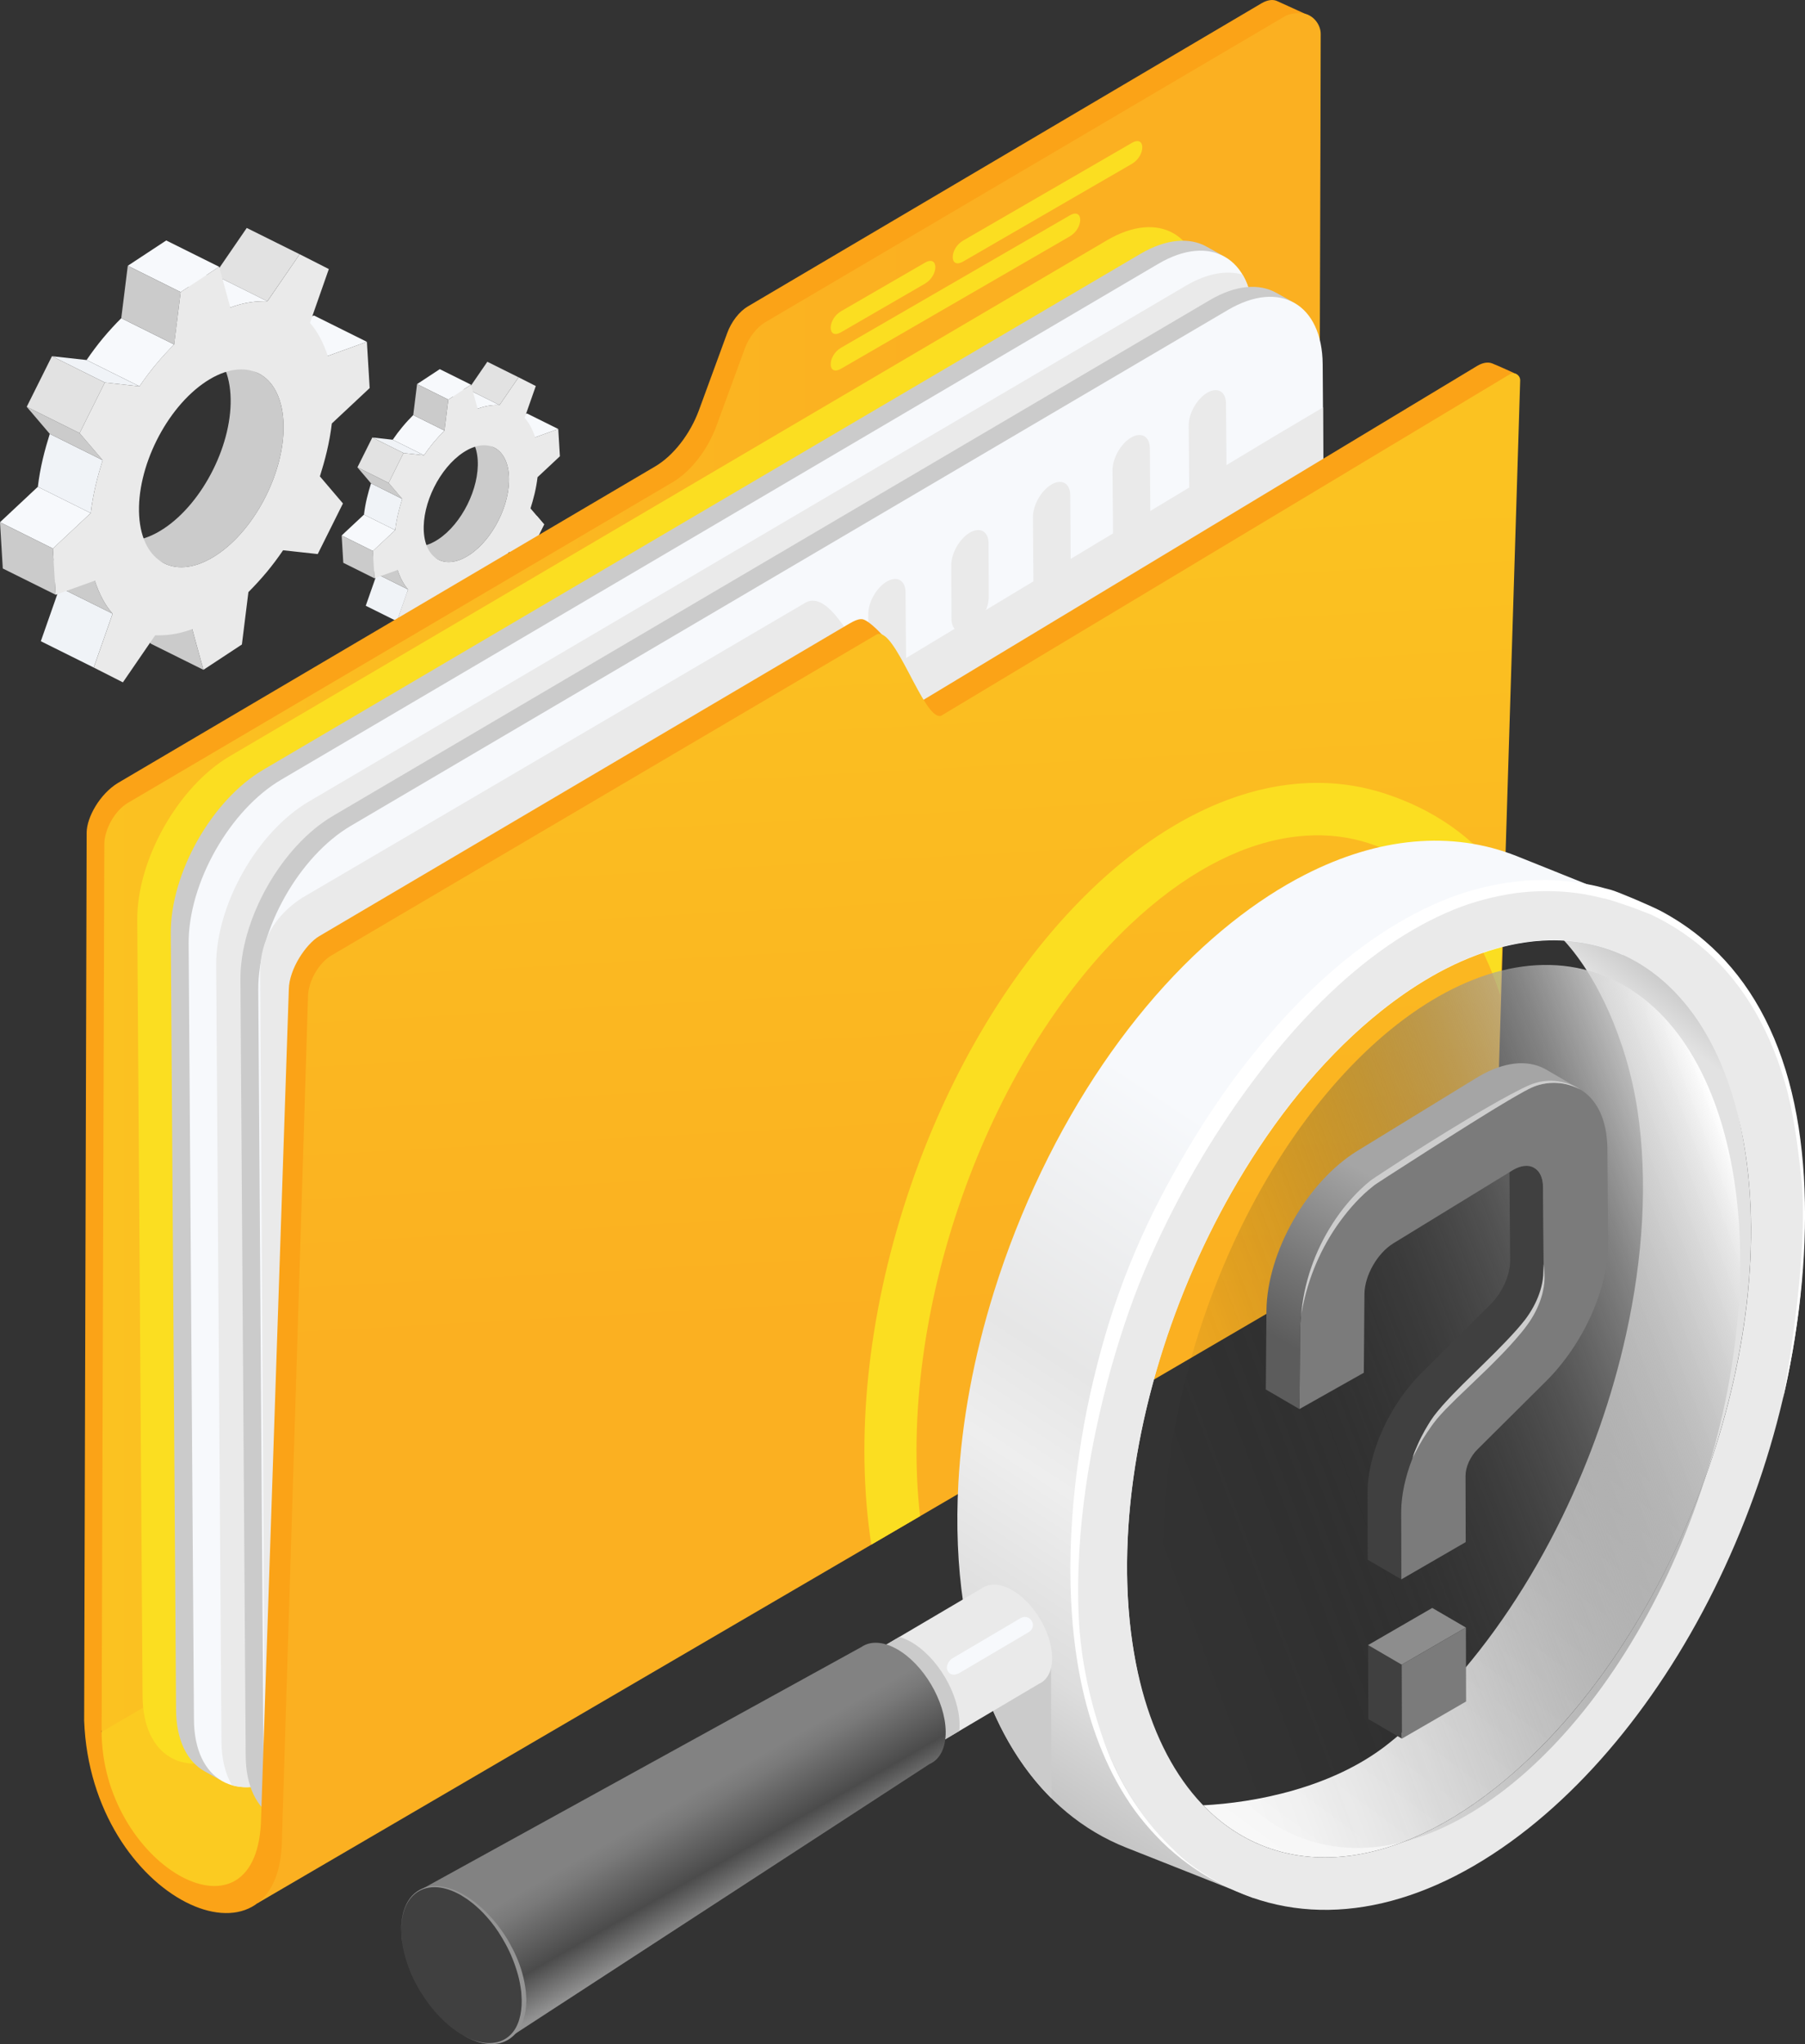 <svg xmlns="http://www.w3.org/2000/svg" width="106" height="120" viewBox="0 0 106 120" fill="none">
  <rect x="0" y="0" width="106" height="120" fill="#333333" stroke="none"/>
  <g clip-path="url(#clip0_3094_13430)">
    <path d="M31.426 25.673L29.593 24.762L30.948 24.273L32.782 25.184L31.426 25.673Z" fill="#F7F9FC"/>
    <path d="M27.116 36.552L25.282 35.64L24.894 34.228L26.727 35.141L27.116 36.552Z" fill="#CBCBCB"/>
    <path d="M29.888 27.922C29.988 29.582 28.95 31.665 27.569 32.573C26.883 33.025 26.242 33.102 25.758 32.861L23.924 31.949C24.408 32.189 25.049 32.113 25.735 31.662C27.116 30.753 28.154 28.671 28.054 27.011C28.003 26.175 27.675 25.605 27.184 25.362L29.018 26.274C29.509 26.518 29.837 27.087 29.888 27.922Z" fill="#CBCBCB"/>
    <path d="M29.334 23.779L27.5 22.867L28.619 21.238L30.452 22.149L29.334 23.779Z" fill="#E2E2E2"/>
    <path d="M23.312 36.472L21.479 35.561L22.133 33.695L23.967 34.606L23.312 36.472Z" fill="#F0F3F7"/>
    <path d="M28.749 23.811C28.52 23.844 28.285 23.906 28.048 23.994L26.214 23.083C26.451 22.995 26.685 22.933 26.915 22.9C27.126 22.869 27.329 22.863 27.499 22.867L29.333 23.779C29.163 23.775 28.959 23.781 28.749 23.811Z" fill="#F7F9FC"/>
    <path d="M23.62 34.101C23.721 34.29 23.837 34.458 23.967 34.606L22.133 33.695C22.003 33.547 21.887 33.379 21.786 33.19C21.675 32.984 21.585 32.758 21.516 32.55L23.35 33.462C23.418 33.669 23.509 33.895 23.62 34.101Z" fill="#CBCBCB"/>
    <path d="M25.464 25.974C25.265 26.212 25.077 26.463 24.898 26.726L23.064 25.815C23.243 25.552 23.431 25.301 23.63 25.063C23.846 24.802 24.069 24.563 24.268 24.365L26.102 25.276C25.903 25.474 25.68 25.714 25.464 25.974Z" fill="#F7F9FC"/>
    <path d="M23.382 30.15C23.304 30.48 23.246 30.804 23.209 31.12L21.375 30.209C21.413 29.892 21.47 29.568 21.548 29.239C21.62 28.936 21.708 28.633 21.789 28.375L23.623 29.287C23.542 29.544 23.454 29.847 23.382 30.15Z" fill="#F0F3F7"/>
    <path d="M26.327 23.46L24.493 22.548L25.826 21.671L27.66 22.583L26.327 23.46Z" fill="#F7F9FC"/>
    <path d="M26.101 25.275L24.268 24.364L24.493 22.548L26.327 23.46L26.101 25.275Z" fill="#CBCBCB"/>
    <path d="M21.898 32.347L20.064 31.436L21.375 30.209L23.209 31.12L21.898 32.347Z" fill="#F7F9FC"/>
    <path d="M21.994 33.952L20.16 33.039L20.064 31.436L21.898 32.347L21.994 33.952Z" fill="#CBCBCB"/>
    <path d="M23.697 26.595L21.864 25.682L23.064 25.815L24.898 26.726L23.697 26.595Z" fill="#F0F3F7"/>
    <path d="M23.623 29.286L21.789 28.375L20.99 27.436L22.823 28.349L23.623 29.286Z" fill="#CBCBCB"/>
    <path d="M28.049 23.994L27.661 22.583L26.327 23.46L26.101 25.276C25.902 25.474 25.679 25.714 25.463 25.974C25.265 26.212 25.076 26.463 24.898 26.726L23.697 26.595L22.822 28.349L23.621 29.287C23.54 29.544 23.452 29.847 23.38 30.15C23.302 30.48 23.244 30.804 23.207 31.12L21.895 32.347L21.992 33.95L23.349 33.461C23.417 33.668 23.508 33.894 23.619 34.1C23.72 34.289 23.836 34.457 23.966 34.605L23.312 36.471L24.322 36.984L25.442 35.354C25.612 35.358 25.815 35.352 26.026 35.322C26.256 35.289 26.49 35.227 26.728 35.139L27.116 36.55L28.449 35.673L28.675 33.857C28.874 33.659 29.097 33.419 29.313 33.159C29.512 32.92 29.7 32.669 29.879 32.407L31.08 32.538L31.954 30.784L31.154 29.846C31.235 29.589 31.323 29.286 31.395 28.983C31.473 28.653 31.531 28.329 31.568 28.013L32.88 26.786L32.784 25.183L31.428 25.672C31.359 25.465 31.268 25.238 31.158 25.033C31.056 24.844 30.941 24.676 30.81 24.528L31.465 22.662L30.454 22.149L29.335 23.779C29.165 23.775 28.961 23.781 28.751 23.811C28.522 23.844 28.287 23.906 28.05 23.994H28.049ZM29.888 27.922C29.988 29.582 28.95 31.665 27.57 32.573C26.189 33.481 24.989 32.873 24.889 31.212C24.788 29.552 25.827 27.469 27.207 26.561C28.587 25.653 29.787 26.262 29.888 27.922Z" fill="#EAEAEA"/>
    <path d="M22.823 28.349L20.99 27.436L21.865 25.682L23.698 26.595L22.823 28.349Z" fill="#E2E2E2"/>
    <g style="mix-blend-mode:multiply">
      <path d="M25.442 35.355C25.612 35.36 25.816 35.353 26.027 35.323C26.256 35.29 26.491 35.228 26.728 35.14L27.116 36.551L28.45 35.674L28.676 33.858C28.875 33.66 29.098 33.42 29.314 33.16C29.513 32.921 29.701 32.671 29.879 32.408L31.08 32.539L31.955 30.785L31.523 30.278L23.918 34.754L23.315 36.472L24.326 36.985L25.445 35.355H25.442Z" fill="#EAEAEA"/>
    </g>
    <path d="M19.246 20.895L16.141 19.351L18.439 18.522L21.544 20.066L19.246 20.895Z" fill="#F7F9FC"/>
    <path d="M11.946 39.322L8.839 37.778L8.183 35.387L11.288 36.932L11.946 39.322Z" fill="#CBCBCB"/>
    <path d="M16.641 24.704C16.81 27.516 15.052 31.044 12.714 32.583C11.553 33.348 10.466 33.478 9.646 33.07L6.54 31.525C7.36 31.933 8.447 31.802 9.608 31.039C11.946 29.5 13.705 25.973 13.535 23.16C13.45 21.744 12.893 20.781 12.062 20.367L15.168 21.912C15.999 22.324 16.556 23.289 16.641 24.704Z" fill="#CBCBCB"/>
    <path d="M15.701 17.686L12.596 16.142L14.491 13.382L17.597 14.926L15.701 17.686Z" fill="#E2E2E2"/>
    <path d="M5.504 39.187L2.398 37.643L3.506 34.483L6.612 36.026L5.504 39.187Z" fill="#F0F3F7"/>
    <path d="M14.713 17.742C14.323 17.798 13.927 17.902 13.525 18.052L10.419 16.507C10.821 16.358 11.218 16.254 11.607 16.197C11.964 16.145 12.308 16.135 12.596 16.142L15.702 17.686C15.413 17.679 15.069 17.69 14.713 17.742Z" fill="#F7F9FC"/>
    <path d="M6.024 35.171C6.196 35.491 6.393 35.776 6.612 36.027L3.506 34.482C3.286 34.231 3.09 33.946 2.919 33.626C2.731 33.277 2.578 32.894 2.461 32.542L5.567 34.087C5.683 34.438 5.837 34.821 6.024 35.171Z" fill="#CBCBCB"/>
    <path d="M9.147 21.405C8.811 21.809 8.492 22.235 8.191 22.679L5.085 21.135C5.387 20.69 5.707 20.264 6.041 19.86C6.407 19.42 6.786 19.013 7.122 18.678L10.227 20.222C9.892 20.558 9.514 20.964 9.147 21.406V21.405Z" fill="#F7F9FC"/>
    <path d="M5.621 28.478C5.489 29.037 5.392 29.585 5.328 30.121L2.223 28.577C2.286 28.041 2.383 27.492 2.516 26.933C2.637 26.42 2.786 25.908 2.923 25.471L6.029 27.015C5.892 27.453 5.742 27.965 5.621 28.478Z" fill="#F0F3F7"/>
    <path d="M10.61 17.147L7.504 15.602L9.762 14.116L12.868 15.661L10.61 17.147Z" fill="#F7F9FC"/>
    <path d="M10.228 20.221L7.121 18.678L7.504 15.602L10.61 17.147L10.228 20.221Z" fill="#CBCBCB"/>
    <path d="M3.106 32.201L0 30.657L2.222 28.577L5.328 30.121L3.106 32.201Z" fill="#F7F9FC"/>
    <path d="M3.27 34.916L0.164 33.373L0 30.657L3.106 32.2L3.27 34.916Z" fill="#CBCBCB"/>
    <path d="M6.157 22.456L3.051 20.912L5.084 21.135L8.19 22.679L6.157 22.456Z" fill="#F0F3F7"/>
    <path d="M6.029 27.016L2.923 25.471L1.569 23.882L4.675 25.427L6.029 27.016Z" fill="#CBCBCB"/>
    <path d="M13.525 18.051L12.867 15.659L10.609 17.145L10.226 20.22C9.89 20.556 9.513 20.962 9.146 21.404C8.81 21.808 8.491 22.234 8.19 22.678L6.155 22.456L4.674 25.427L6.028 27.015C5.891 27.453 5.741 27.965 5.62 28.478C5.488 29.037 5.391 29.585 5.328 30.121L3.105 32.201L3.269 34.917L5.567 34.088C5.684 34.439 5.837 34.822 6.025 35.172C6.197 35.492 6.394 35.777 6.613 36.028L5.505 39.188L7.217 40.057L9.112 37.296C9.401 37.303 9.745 37.293 10.101 37.24C10.491 37.184 10.887 37.08 11.289 36.931L11.947 39.321L14.205 37.835L14.588 34.76C14.923 34.424 15.301 34.018 15.668 33.578C16.004 33.173 16.323 32.747 16.624 32.303L18.659 32.526L20.14 29.555L18.786 27.966C18.923 27.529 19.073 27.017 19.194 26.503C19.326 25.944 19.424 25.395 19.487 24.86L21.709 22.781L21.546 20.065L19.249 20.895C19.132 20.544 18.978 20.16 18.791 19.811C18.619 19.491 18.422 19.205 18.203 18.955L19.311 15.795L17.599 14.925L15.704 17.686C15.415 17.679 15.071 17.689 14.714 17.742C14.325 17.798 13.929 17.902 13.527 18.052L13.525 18.051ZM16.641 24.704C16.81 27.516 15.051 31.044 12.714 32.583C10.376 34.122 8.342 33.09 8.173 30.278C8.004 27.466 9.762 23.939 12.1 22.399C14.438 20.861 16.472 21.892 16.641 24.704Z" fill="#EAEAEA"/>
    <path d="M4.675 25.427L1.569 23.882L3.05 20.912L6.156 22.456L4.675 25.427Z" fill="#E2E2E2"/>
    <path d="M41.05 24.07L42.708 19.546C42.952 18.881 43.417 18.284 43.92 17.987L74.088 0.191C74.432 -0.011 74.757 -0.051 75.005 0.065C75.12 0.118 76.855 0.907 76.855 0.907L76.355 62.115L5.461 101.88L4.942 101.007L5.089 48.883C5.092 47.982 5.858 46.62 6.915 45.97L38.476 27.381C39.546 26.752 40.532 25.482 41.05 24.07H41.05Z" fill="#FBA317"/>
    <path d="M42.076 24.997L43.734 20.473C43.978 19.808 44.443 19.21 44.945 18.914L75.45 0.958C75.705 0.809 76.139 0.727 76.579 0.799C77.124 0.89 77.56 1.438 77.559 1.992C77.556 3.482 77.548 6.852 77.546 7.548L77.378 63.043L5.963 103.375L6.126 49.576C6.129 48.675 6.748 47.581 7.51 47.133L39.502 28.308C40.572 27.678 41.558 26.409 42.075 24.997H42.076Z" fill="url(#paint0_linear_3094_13430)"/>
    <path d="M86.083 70.009L15.498 110.149C15.498 110.149 14.025 113.898 9.347 109.41C5.231 105.463 5.938 101.692 5.938 101.692L77.423 59.771L86.084 70.008L86.083 70.009Z" fill="#FBCB21"/>
    <g style="mix-blend-mode:multiply">
      <path d="M13.919 102.772L65.428 72.487C68.466 70.709 70.909 66.399 70.881 62.855L70.57 17.296C70.542 13.754 68.056 12.321 65.017 14.1L13.508 44.384C10.47 46.162 8.033 50.475 8.061 54.019L8.372 99.578C8.4 103.12 10.881 104.55 13.919 102.771V102.772Z" fill="#FBDE21"/>
    </g>
    <path d="M13.053 104.562C12.039 103.99 11.756 102.708 11.743 100.925L11.443 55.363C11.415 51.82 13.498 47.941 16.537 46.162L68.076 15.83C69.585 14.946 70.918 14.505 71.921 15.071L70.871 14.486C69.868 13.92 68.495 14.011 66.985 14.895L15.476 45.179C12.438 46.958 10.001 51.27 10.029 54.814L10.339 100.373C10.352 102.156 10.988 103.404 12.003 103.976L13.052 104.561L13.053 104.562Z" fill="#CBCBCB"/>
    <path d="M16.937 104.153L68.446 73.868C71.484 72.09 73.926 67.779 73.898 64.236L73.587 18.677C73.559 15.134 71.073 13.701 68.035 15.48L16.526 45.764C13.488 47.543 11.051 51.855 11.078 55.399L11.39 100.958C11.417 104.501 13.898 105.93 16.937 104.152V104.153Z" fill="#F7F9FC"/>
    <g style="mix-blend-mode:multiply">
      <path d="M16.937 104.153L68.446 73.868C71.484 72.09 73.927 67.779 73.899 64.236L73.588 18.677C73.579 17.63 73.355 16.77 72.967 16.12C72.04 15.85 70.891 16.041 69.651 16.767L18.142 47.051C15.104 48.83 12.667 53.143 12.695 56.686L13.006 102.245C13.014 103.291 13.237 104.151 13.624 104.8C14.55 105.068 15.697 104.877 16.937 104.152V104.153Z" fill="#EAEAEA"/>
    </g>
    <path d="M17.143 107.271C16.128 106.698 15.846 105.416 15.833 103.633L15.533 58.072C15.505 54.529 17.588 50.649 20.627 48.871L72.166 18.538C73.675 17.654 75.008 17.213 76.011 17.78L74.961 17.195C73.958 16.628 72.585 16.72 71.075 17.603L19.566 47.889C16.528 49.667 14.091 53.98 14.118 57.523L14.429 103.082C14.442 104.865 15.078 106.113 16.093 106.686L17.142 107.271H17.143Z" fill="#CBCBCB"/>
    <path d="M21.026 106.861L72.535 76.576C75.573 74.798 78.015 70.488 77.987 66.944L77.676 21.385C77.648 17.842 75.162 16.41 72.124 18.188L20.615 48.473C17.577 50.252 15.14 54.565 15.167 58.108L15.479 103.667C15.506 107.21 17.987 108.64 21.026 106.861Z" fill="#F7F9FC"/>
    <g style="mix-blend-mode:multiply">
      <path d="M69.898 36.437L69.808 24.975C69.802 24.272 70.288 23.413 70.893 23.057C71.498 22.701 71.993 22.982 71.998 23.685L72.088 35.147C72.093 35.85 71.608 36.709 71.003 37.065C70.397 37.421 69.903 37.14 69.898 36.437Z" fill="#EAEAEA"/>
      <path d="M70.004 45.801L69.971 41.462C69.966 40.759 70.451 39.9 71.056 39.544C71.661 39.187 72.156 39.469 72.161 40.172L72.195 44.511C72.2 45.214 71.715 46.073 71.109 46.429C70.504 46.785 70.01 46.504 70.004 45.801Z" fill="#EAEAEA"/>
      <path d="M70.137 72.809L70.022 51.314C70.017 50.611 70.503 49.753 71.108 49.397C71.713 49.041 72.208 49.322 72.213 50.026L72.328 71.521C72.333 72.224 71.847 73.082 71.242 73.439C70.637 73.795 70.142 73.513 70.137 72.809Z" fill="#EAEAEA"/>
      <path d="M56.086 60.891L56.2 81.021C56.205 81.724 56.699 82.005 57.304 81.649C57.91 81.293 58.395 80.434 58.39 79.731L58.276 59.602C58.271 58.899 57.777 58.617 57.171 58.974C56.566 59.33 56.081 60.189 56.086 60.892V60.891Z" fill="#EAEAEA"/>
      <path d="M55.938 41.793L56.041 55.042C56.046 55.745 56.541 56.026 57.146 55.67C57.751 55.314 58.236 54.455 58.231 53.752L58.129 40.503C58.124 39.8 57.629 39.519 57.024 39.875C56.419 40.231 55.933 41.09 55.938 41.793Z" fill="#EAEAEA"/>
      <path d="M55.864 33.181L55.874 36.315C55.877 37.022 56.372 37.307 56.979 36.949C57.581 36.594 58.067 35.74 58.065 35.038L58.055 31.905C58.053 31.198 57.557 30.912 56.95 31.27C56.348 31.625 55.862 32.479 55.864 33.181Z" fill="#EAEAEA"/>
      <path d="M65.494 47.965L65.335 27.609C65.33 26.906 65.815 26.047 66.42 25.69C67.026 25.334 67.52 25.616 67.525 26.319L67.684 46.675C67.689 47.378 67.204 48.237 66.599 48.593C65.993 48.95 65.499 48.668 65.494 47.965Z" fill="#EAEAEA"/>
      <path d="M60.991 78.198L60.661 30.362C60.656 29.659 61.141 28.8 61.747 28.444C62.352 28.088 62.846 28.369 62.852 29.072L63.181 76.908C63.186 77.611 62.701 78.471 62.096 78.827C61.491 79.183 60.996 78.901 60.991 78.198Z" fill="#EAEAEA"/>
      <path d="M45.98 60.707L45.812 39.109C45.806 38.406 46.292 37.547 46.897 37.191C47.502 36.835 47.997 37.116 48.002 37.819L48.17 59.417C48.175 60.12 47.69 60.979 47.084 61.335C46.479 61.691 45.985 61.41 45.98 60.707Z" fill="#EAEAEA"/>
      <path d="M65.664 75.445L65.552 55.516C65.547 54.813 66.032 53.954 66.637 53.598C67.242 53.242 67.737 53.523 67.742 54.226L67.855 74.155C67.86 74.858 67.374 75.717 66.769 76.073C66.164 76.429 65.67 76.148 65.664 75.445Z" fill="#EAEAEA"/>
      <path d="M31.952 75.107L32.066 95.237C32.071 95.94 32.566 96.221 33.171 95.865C33.776 95.509 34.261 94.65 34.256 93.947L34.142 73.817C34.137 73.114 33.643 72.833 33.038 73.189C32.432 73.545 31.947 74.404 31.952 75.107Z" fill="#EAEAEA"/>
      <path d="M31.805 56.01L31.907 69.258C31.912 69.961 32.407 70.242 33.012 69.886C33.617 69.53 34.103 68.671 34.097 67.968L33.995 54.719C33.99 54.016 33.495 53.735 32.89 54.091C32.285 54.447 31.8 55.306 31.805 56.01Z" fill="#EAEAEA"/>
      <path d="M31.732 47.397L31.742 50.53C31.744 51.237 32.239 51.523 32.847 51.164C33.449 50.809 33.934 49.955 33.932 49.253L33.922 46.12C33.92 45.413 33.424 45.128 32.817 45.486C32.215 45.841 31.729 46.695 31.732 47.397Z" fill="#EAEAEA"/>
      <path d="M41.36 62.182L41.201 41.825C41.196 41.122 41.681 40.263 42.287 39.907C42.892 39.551 43.386 39.832 43.392 40.535L43.55 60.892C43.555 61.595 43.07 62.454 42.465 62.81C41.86 63.166 41.365 62.885 41.36 62.182Z" fill="#EAEAEA"/>
      <path d="M36.858 92.414L36.528 44.578C36.523 43.875 37.009 43.016 37.614 42.659C38.219 42.303 38.714 42.584 38.719 43.288L39.048 91.124C39.053 91.827 38.568 92.686 37.963 93.042C37.358 93.398 36.863 93.117 36.858 92.414Z" fill="#EAEAEA"/>
      <path d="M41.532 89.661L41.419 69.732C41.414 69.029 41.899 68.17 42.504 67.814C43.11 67.458 43.604 67.739 43.609 68.442L43.722 88.371C43.727 89.074 43.242 89.933 42.636 90.289C42.031 90.645 41.537 90.364 41.532 89.661Z" fill="#EAEAEA"/>
      <path d="M51.159 58.084L51.318 83.896C51.323 84.599 51.818 84.881 52.423 84.525C53.028 84.168 53.513 83.309 53.508 82.606L53.349 56.794C53.344 56.091 52.85 55.809 52.245 56.166C51.639 56.522 51.154 57.381 51.159 58.084Z" fill="#EAEAEA"/>
      <path d="M50.988 36.06L51.101 50.532C51.106 51.235 51.601 51.517 52.206 51.16C52.811 50.804 53.296 49.945 53.291 49.242L53.179 34.77C53.173 34.067 52.679 33.786 52.074 34.142C51.469 34.498 50.983 35.357 50.988 36.06Z" fill="#EAEAEA"/>
      <path d="M21.382 75.894L21.214 54.297C21.209 53.594 21.694 52.735 22.299 52.378C22.904 52.022 23.399 52.303 23.404 53.007L23.572 74.604C23.577 75.307 23.092 76.166 22.487 76.522C21.882 76.879 21.387 76.597 21.382 75.894Z" fill="#EAEAEA"/>
      <path d="M26.562 73.27L26.72 99.083C26.725 99.786 27.22 100.067 27.825 99.711C28.429 99.355 28.916 98.496 28.911 97.793L28.752 71.98C28.747 71.277 28.252 70.996 27.647 71.352C27.042 71.708 26.556 72.567 26.562 73.27Z" fill="#EAEAEA"/>
      <path d="M26.391 51.248L26.503 65.719C26.508 66.422 27.003 66.704 27.608 66.348C28.213 65.992 28.699 65.132 28.694 64.429L28.581 49.958C28.576 49.254 28.081 48.973 27.476 49.329C26.871 49.685 26.386 50.544 26.391 51.248Z" fill="#EAEAEA"/>
    </g>
    <path d="M15.601 107.031C16.318 107.025 17.125 106.79 17.979 106.296L67.81 77.462C69.058 76.739 70.202 75.581 71.109 74.232L15.601 107.031Z" fill="#F7F9FC"/>
    <g style="mix-blend-mode:multiply">
      <path d="M77.718 59.606L77.694 23.918L74.835 25.611L51.82 39.467C50.804 39.78 49.104 34.525 47.35 35.35L17.736 52.711C15.427 54.218 15.28 56.207 15.277 57.107L15.529 98.94C15.529 98.94 15.469 107.034 15.603 107.032L72.913 73.148L77.72 59.606H77.718Z" fill="#EAEAEA"/>
    </g>
    <path d="M52.973 41.843L86.754 21.477C87.087 21.281 87.392 21.241 87.63 21.334C87.935 21.453 89.055 21.955 89.087 21.986L86.248 67.85L16.552 108.22L15.322 107.037L16.961 58.082C16.979 56.872 17.983 55.406 18.744 54.959L49.836 36.634C50.201 36.417 50.495 36.299 50.696 36.363C51.108 36.493 51.814 37.277 51.814 37.277C52.564 39.067 52.302 41.593 52.974 41.844L52.973 41.843Z" fill="#FBA317"/>
    <path d="M55.263 42.022L88.659 21.974C88.934 21.809 89.283 22.014 89.274 22.335L87.849 68.404C87.831 68.947 87.536 69.443 87.068 69.716L15.114 111.732L16.559 107.88L18.087 58.527C18.09 57.626 18.709 56.532 19.47 56.085L51.462 37.259C52.532 36.63 54.247 42.335 55.263 42.022Z" fill="url(#paint1_linear_3094_13430)"/>
    <path d="M16.558 107.881C16.558 116.507 5.335 111.617 4.942 101.007C5.105 101.102 5.782 101.515 5.968 101.587C5.945 109.419 14.934 114.575 15.322 107.036C15.484 107.13 16.396 107.786 16.559 107.881H16.558Z" fill="#FBA317"/>
    <g style="mix-blend-mode:multiply">
      <path d="M54.315 16.655C52.675 17.603 51.037 18.551 49.398 19.5C48.578 19.974 48.578 18.742 49.398 18.268C51.037 17.32 52.675 16.371 54.315 15.423C55.134 14.949 55.134 16.18 54.315 16.655Z" fill="#FBDE21"/>
      <path d="M62.822 13.878C59.563 15.764 52.658 19.755 49.398 21.642C48.578 22.116 48.578 20.884 49.398 20.41C52.657 18.524 59.562 14.532 62.822 12.646C63.641 12.172 63.641 13.403 62.822 13.878Z" fill="#FBDE21"/>
      <path d="M66.468 9.621C63.166 11.531 59.865 13.442 56.564 15.352C55.744 15.827 55.744 14.595 56.564 14.121C59.865 12.211 63.166 10.3 66.468 8.39C67.287 7.916 67.287 9.147 66.468 9.621Z" fill="#FBDE21"/>
    </g>
    <g style="mix-blend-mode:multiply">
      <path d="M81.399 46.609C78.443 45.63 75.276 45.764 72.095 46.952C69.676 47.855 67.249 49.369 64.901 51.468C64.381 51.933 63.87 52.423 63.37 52.935C59.077 57.322 55.528 63.389 53.267 70.25C50.945 77.295 50.216 84.476 51.168 90.676L54.031 89.004C52.693 77.144 57.885 62.295 66.373 54.275C66.56 54.099 66.748 53.926 66.937 53.757C70.07 50.957 73.234 49.436 76.161 49.105C81.452 48.505 85.966 51.792 88.104 58.436L88.325 51.527C86.499 49.09 84.147 47.518 81.4 46.61L81.399 46.609Z" fill="#FBDE21"/>
    </g>
    <path d="M81.543 102.356C82.729 101.411 83.865 100.341 84.946 99.171C87.59 96.308 89.895 92.837 91.734 89.067C93.398 85.656 94.68 82.005 95.491 78.345C96.49 73.84 96.777 69.322 96.17 65.231C95.549 61.041 93.74 57.167 91.682 55.033C97.61 54.736 101.27 59.382 102.516 67.781C103.122 71.872 102.835 76.39 101.837 80.895C101.026 84.555 99.744 88.207 98.08 91.617C96.24 95.387 93.936 98.859 91.292 101.721C90.211 102.891 89.075 103.962 87.889 104.906C81.254 110.186 74.785 110.255 70.658 105.979C73.615 105.832 78.234 104.99 81.543 102.356Z" fill="url(#paint2_linear_3094_13430)"/>
    <path d="M56.281 87.073C56.146 89.526 56.24 91.901 56.573 94.142C57.643 101.36 61.041 106.445 66.139 108.464L73.592 111.414L74.63 108.553C70.384 107.543 67.488 103.122 66.501 96.465C66.243 94.722 66.15 92.902 66.201 91.04C66.3 87.37 66.971 83.532 68.118 79.783C69.227 76.153 70.78 72.609 72.684 69.38C74.881 65.651 77.543 62.343 80.534 59.824C80.731 59.659 80.929 59.497 81.127 59.339C81.595 58.966 82.063 58.62 82.529 58.298C82.626 58.232 82.721 58.167 82.817 58.103C83.071 57.934 83.324 57.772 83.576 57.619C83.628 57.587 83.681 57.555 83.734 57.523C83.797 57.485 83.859 57.449 83.922 57.412C83.977 57.379 84.032 57.347 84.088 57.315C84.323 57.181 84.559 57.051 84.793 56.93C84.848 56.903 84.902 56.874 84.956 56.846C85.531 56.555 86.1 56.303 86.663 56.091C86.719 56.07 86.773 56.05 86.827 56.03C86.883 56.01 86.94 55.989 86.995 55.97C87.275 55.871 87.552 55.782 87.829 55.703C87.885 55.686 87.94 55.671 87.995 55.657C88.05 55.641 88.105 55.627 88.16 55.612C88.216 55.599 88.27 55.585 88.325 55.571C88.427 55.545 88.528 55.521 88.629 55.498C88.637 55.496 88.646 55.495 88.653 55.493C88.707 55.481 88.761 55.47 88.817 55.459C88.871 55.447 88.925 55.437 88.979 55.426C89.035 55.414 89.09 55.404 89.146 55.394C89.415 55.345 89.681 55.306 89.945 55.276C89.998 55.27 90.052 55.264 90.105 55.259C90.158 55.254 90.211 55.249 90.263 55.244C92.074 55.09 93.782 55.363 95.312 56.063L96.433 53.21L89.07 50.256C85.248 48.743 80.948 49.144 76.633 51.351C75.191 52.088 73.749 53.027 72.321 54.163C71.952 54.457 71.588 54.761 71.226 55.077C68.095 57.812 65.254 61.365 62.894 65.464C61.669 67.591 60.575 69.864 59.636 72.248C59.161 73.452 58.735 74.664 58.358 75.877C57.18 79.658 56.48 83.448 56.28 87.07L56.281 87.073Z" fill="url(#paint3_linear_3094_13430)"/>
    <path d="M63.476 96.893C64.547 104.111 67.944 109.196 73.042 111.215C78.141 113.232 84.088 111.845 89.79 107.308C95.013 103.15 99.519 96.727 102.475 89.223C105.431 81.719 106.512 73.903 105.651 67.274C104.621 59.34 101.072 55.028 95.973 53.011C93.077 51.864 89.907 51.816 86.663 52.821C84.197 53.584 81.687 54.957 79.224 56.917C78.678 57.351 78.141 57.811 77.611 58.293C73.076 62.428 69.187 68.281 66.539 75.001C63.582 82.506 62.494 90.281 63.474 96.893H63.476ZM80.536 59.803C80.733 59.638 80.93 59.475 81.129 59.317C84.415 56.701 87.662 55.364 90.603 55.201C96.56 54.869 101.265 59.353 102.515 67.781C104.382 80.371 97.833 96.992 87.888 104.906C77.943 112.821 68.369 109.031 66.502 96.442C64.672 84.105 70.925 67.895 80.536 59.803Z" fill="#EAEAEA"/>
    <path d="M63.651 83.669C63.872 82.467 64.134 81.284 64.431 80.123C65.02 77.8 65.764 75.564 66.669 73.46C67.559 71.351 68.606 69.386 69.696 67.535C70.791 65.686 71.957 63.961 73.186 62.389C75.642 59.247 78.305 56.661 81.028 54.859C82.384 53.955 83.748 53.246 85.068 52.732C86.389 52.216 87.67 51.929 88.836 51.774C89.128 51.744 89.413 51.715 89.691 51.686C89.968 51.669 90.24 51.673 90.502 51.666C91.026 51.639 91.516 51.702 91.972 51.729C92.88 51.826 93.644 51.972 94.258 52.149C94.374 52.175 94.481 52.203 94.584 52.232C94.967 52.328 96.894 53.151 97.499 53.461C98.372 53.923 99.272 54.509 100.139 55.258C101.21 56.173 102.215 57.341 103.056 58.728C103.898 60.115 104.573 61.717 105.051 63.465C105.53 65.213 105.815 67.102 105.936 69.08C106.174 73.039 105.764 77.365 104.784 81.785C104.761 81.888 104.736 81.991 104.713 82.092C104.703 82.084 106.289 73.811 105.775 69.09C105.562 67.13 105.313 65.252 104.814 63.531C104.316 61.81 103.625 60.245 102.78 58.9C101.937 57.553 100.939 56.432 99.885 55.56C99.046 54.856 98.178 54.308 97.336 53.876C97.329 53.893 97.33 53.889 97.334 53.876C97.212 53.813 97.09 53.753 96.969 53.695C96.939 53.683 96.907 53.671 96.877 53.659C96.658 53.574 96.474 53.503 96.325 53.446C96.066 53.345 95.915 53.288 95.882 53.275C95.861 53.267 95.709 53.216 95.428 53.12C95.127 53.027 94.677 52.839 94.097 52.721C92.949 52.425 91.156 52.138 88.926 52.442C87.817 52.609 86.596 52.896 85.339 53.414C84.082 53.93 82.782 54.635 81.485 55.533C78.892 57.329 76.316 59.868 73.95 62.978C71.571 66.078 69.354 69.737 67.542 73.838C66.63 75.882 65.884 78.068 65.241 80.338C64.611 82.612 64.095 84.974 63.751 87.405C63.411 89.836 63.235 92.338 63.346 94.865C63.459 97.387 63.989 99.871 64.863 102.306C65.734 104.732 67.195 106.991 69.075 108.724C70.443 110.032 72.255 110.853 72.256 110.873C71.086 110.336 69.982 109.652 69.001 108.819C68.496 108.4 68.03 107.936 67.592 107.449C67.156 106.961 66.745 106.449 66.379 105.906C66.013 105.364 65.679 104.8 65.377 104.221C65.078 103.641 64.815 103.043 64.573 102.439C63.619 100.012 63.148 97.434 62.957 94.887C62.769 92.335 62.86 89.798 63.125 87.326C63.257 86.09 63.438 84.868 63.654 83.665L63.651 83.669Z" fill="white"/>
    <g style="mix-blend-mode:multiply">
      <path d="M56.651 94.64C57.389 99.096 59.032 102.709 61.428 105.247L61.75 105.578L61.717 97.21L56.651 94.64Z" fill="#CBCBCB"/>
    </g>
    <path d="M59.375 93.31C60.669 94.016 61.749 95.786 61.786 97.263C61.807 98.076 61.507 98.629 61.018 98.847L54.466 102.721L51.157 97.072L57.67 93.235C57.725 93.195 57.785 93.161 57.846 93.132C58.252 92.944 58.785 92.989 59.376 93.311L59.375 93.31Z" fill="#EAEAEA"/>
    <path d="M52.731 97.228C51.437 96.522 50.417 97.147 50.454 98.624C50.491 100.101 51.571 101.871 52.866 102.577C54.16 103.283 55.18 102.658 55.143 101.181C55.106 99.704 54.026 97.934 52.731 97.228Z" fill="#C1842C"/>
    <g style="mix-blend-mode:multiply">
      <path d="M56.351 101.22C56.327 99.422 55.041 97.254 53.477 96.376C53.248 96.248 53.028 96.156 52.816 96.095L51.156 97.073L54.465 102.722C54.465 102.722 55.279 102.241 56.333 101.618C56.346 101.492 56.352 101.359 56.35 101.221L56.351 101.22Z" fill="#CBCBCB"/>
    </g>
    <path d="M52.663 96.804C54.227 97.683 55.514 99.852 55.537 101.647C55.549 102.636 55.177 103.305 54.578 103.562L29.776 119.704L24.591 110.998L50.588 96.686C50.656 96.639 50.728 96.598 50.804 96.564C51.301 96.341 51.948 96.404 52.662 96.804H52.663Z" fill="url(#paint4_linear_3094_13430)"/>
    <path d="M27.117 111.221C25.127 110.103 23.538 111.051 23.567 113.337C23.596 115.623 25.234 118.381 27.224 119.499C29.213 120.617 30.802 119.669 30.774 117.383C30.744 115.097 29.107 112.338 27.117 111.221Z" fill="#404040"/>
    <path d="M27.092 111.267C27.092 111.267 27.071 111.255 27.027 111.232C26.986 111.209 26.923 111.171 26.84 111.134C26.676 111.051 26.427 110.937 26.092 110.856C25.76 110.778 25.325 110.732 24.868 110.892C24.643 110.973 24.418 111.11 24.229 111.305C24.038 111.498 23.885 111.746 23.776 112.024C23.67 112.305 23.606 112.612 23.58 112.934C23.554 113.256 23.569 113.592 23.611 113.931C23.698 114.613 23.905 115.314 24.212 115.998C24.523 116.68 24.931 117.344 25.43 117.951C25.489 118.029 25.557 118.101 25.624 118.175L25.822 118.395L26.035 118.602L26.142 118.706L26.254 118.803L26.482 118.997C26.561 119.058 26.642 119.115 26.721 119.175L26.842 119.263C26.883 119.292 26.926 119.316 26.969 119.343L27.224 119.5C27.4 119.594 27.579 119.682 27.765 119.752C27.951 119.822 28.144 119.874 28.338 119.907C28.726 119.975 29.132 119.941 29.482 119.789C29.833 119.639 30.111 119.365 30.289 119.043C30.468 118.722 30.562 118.362 30.606 118.005C30.627 117.825 30.64 117.645 30.636 117.467V117.4C30.636 117.4 30.636 117.384 30.636 117.389V117.371L30.633 117.338L30.626 117.201C30.62 117.111 30.619 117.018 30.61 116.931C30.567 116.588 30.509 116.247 30.416 115.922C30.236 115.274 29.992 114.678 29.71 114.158C29.43 113.638 29.131 113.182 28.826 112.809C28.52 112.438 28.23 112.132 27.965 111.909C27.9 111.853 27.841 111.796 27.78 111.749C27.719 111.703 27.661 111.659 27.608 111.619C27.555 111.578 27.505 111.541 27.46 111.506C27.413 111.474 27.369 111.448 27.33 111.422C27.174 111.322 27.09 111.269 27.09 111.269H27.091L27.092 111.267ZM27.141 111.176C27.141 111.176 27.227 111.227 27.39 111.324C27.43 111.349 27.476 111.375 27.525 111.407C27.572 111.44 27.625 111.477 27.68 111.516C27.736 111.556 27.796 111.598 27.86 111.645C27.924 111.692 27.985 111.747 28.054 111.803C28.331 112.021 28.634 112.326 28.96 112.695C29.039 112.789 29.12 112.886 29.203 112.987C29.28 113.092 29.36 113.199 29.443 113.31C29.528 113.419 29.599 113.542 29.681 113.662C29.764 113.781 29.836 113.912 29.911 114.043C30.208 114.571 30.49 115.172 30.674 115.848C30.771 116.184 30.835 116.539 30.88 116.912C30.89 117.003 30.891 117.092 30.897 117.184L30.905 117.32L30.907 117.354V117.371C30.91 117.389 30.907 117.387 30.909 117.395V117.466C30.906 117.655 30.889 117.847 30.862 118.039C30.836 118.23 30.785 118.421 30.721 118.609C30.657 118.797 30.57 118.979 30.457 119.147C30.236 119.484 29.906 119.761 29.521 119.893C29.136 120.029 28.719 120.022 28.33 119.937C27.939 119.853 27.568 119.694 27.221 119.499L26.967 119.341C26.925 119.314 26.882 119.29 26.84 119.261L26.719 119.173C26.64 119.113 26.558 119.056 26.48 118.995L26.252 118.801L26.14 118.704L26.033 118.6L25.82 118.393L25.622 118.173C25.556 118.1 25.488 118.028 25.428 117.949C24.929 117.342 24.521 116.678 24.209 115.996C23.904 115.313 23.697 114.611 23.609 113.929C23.58 113.76 23.58 113.589 23.569 113.423C23.558 113.257 23.565 113.092 23.575 112.931C23.599 112.608 23.661 112.299 23.765 112.017C23.871 111.737 24.018 111.482 24.207 111.283C24.395 111.082 24.621 110.937 24.849 110.848C25.08 110.76 25.311 110.724 25.523 110.72C25.736 110.716 25.932 110.742 26.105 110.778C26.451 110.853 26.707 110.963 26.879 111.043C26.967 111.082 27.027 111.117 27.072 111.139C27.115 111.161 27.137 111.173 27.137 111.173L27.141 111.176Z" fill="#949494"/>
    <path d="M59.945 94.986L55.931 97.352C55.708 97.485 55.482 97.865 55.686 98.141C55.891 98.417 56.191 98.304 56.414 98.171L60.428 95.805C60.651 95.672 60.725 95.384 60.593 95.16C60.456 94.928 60.168 94.854 59.945 94.987V94.986Z" fill="#F7F9FC"/>
    <path style="mix-blend-mode:screen" d="M99.907 87.483C104.601 73.431 101.844 59.838 93.749 57.122C85.654 54.406 75.287 63.595 70.594 77.647C65.9 91.699 68.657 105.292 76.751 108.008C84.846 110.724 95.213 101.535 99.907 87.483Z" fill="url(#paint5_linear_3094_13430)"/>
    <path d="M82.315 97.724L80.341 96.573L80.353 100.916L82.327 102.066L82.315 97.724Z" fill="#404040"/>
    <path d="M84.11 94.393L80.341 96.573L82.315 97.724L86.084 95.543L84.11 94.393Z" fill="#8D8D8D"/>
    <path d="M86.085 95.543L82.315 97.724L82.328 102.066L86.097 99.885L86.085 95.543Z" fill="#7B7B7B"/>
    <path d="M90.615 69.68C90.611 69.148 90.43 68.752 90.104 68.563L88.13 67.412C88.456 67.602 88.637 67.997 88.641 68.53L88.683 73.992C88.689 74.853 88.219 75.898 87.512 76.592L83.528 80.551C81.596 82.453 80.302 85.316 80.309 87.678L80.32 91.565L82.294 92.716L82.283 88.828C82.276 86.466 83.57 83.603 85.502 81.701L89.487 77.743C90.193 77.048 90.663 76.003 90.657 75.142L90.615 69.68Z" fill="#404040"/>
    <path d="M94.396 67.467C94.383 65.739 93.778 64.469 92.691 63.893C91.647 63.337 90.285 63.495 88.845 64.327C88.788 64.36 88.731 64.395 88.673 64.43L81.7 68.702C78.737 70.52 76.387 74.638 76.347 78.089L76.311 82.718L80.091 80.587L80.128 75.962C80.142 74.87 80.888 73.566 81.827 72.989L88.856 68.684C89.312 68.419 89.743 68.371 90.075 68.546C90.42 68.729 90.612 69.132 90.616 69.68L90.658 75.142C90.664 76.003 90.194 77.048 89.487 77.743L85.503 81.701C83.571 83.603 82.277 86.466 82.284 88.828L82.295 92.716L86.075 90.528L86.064 86.64C86.063 86.124 86.345 85.499 86.767 85.084L90.751 81.126C92.977 78.936 94.458 75.643 94.437 72.93L94.395 67.468L94.396 67.467Z" fill="#7B7B7B"/>
    <path d="M90.809 62.795C90.778 62.777 90.748 62.76 90.717 62.743C89.672 62.188 88.31 62.345 86.871 63.178C86.813 63.21 86.756 63.245 86.699 63.28L79.725 67.553C76.763 69.37 74.413 73.489 74.373 76.939L74.336 81.569L76.31 82.719L76.347 78.09C76.387 74.639 78.737 70.521 81.7 68.703L88.673 64.431C88.73 64.396 88.788 64.361 88.845 64.328C90.285 63.495 91.646 63.339 92.691 63.894C92.722 63.91 92.752 63.928 92.783 63.945L90.809 62.795Z" fill="url(#paint6_linear_3094_13430)"/>
    <path d="M92.834 63.976C92.625 63.857 92.401 63.771 92.173 63.704C91.944 63.636 91.71 63.593 91.474 63.576C91.003 63.539 90.528 63.61 90.096 63.786C89.881 63.872 89.671 63.986 89.461 64.098C89.252 64.213 89.044 64.331 88.838 64.452C88.426 64.694 88.015 64.94 87.607 65.19C86.791 65.694 85.976 66.198 85.168 66.714C84.356 67.225 83.546 67.739 82.741 68.26L81.53 69.036L80.929 69.428L80.782 69.526C80.755 69.544 80.738 69.556 80.716 69.572L80.648 69.627C80.555 69.699 80.464 69.774 80.375 69.85C79.66 70.462 79.044 71.193 78.502 71.972C77.427 73.538 76.705 75.352 76.408 77.252C76.555 75.332 77.211 73.445 78.267 71.814C78.531 71.406 78.817 71.011 79.132 70.64C79.446 70.267 79.782 69.913 80.15 69.588C80.195 69.547 80.242 69.507 80.289 69.468C80.335 69.428 80.383 69.389 80.431 69.351L80.503 69.293C80.53 69.274 80.561 69.251 80.584 69.236L80.735 69.133L81.337 68.735L82.545 67.95C83.355 67.435 84.168 66.922 84.985 66.419C85.395 66.168 85.805 65.92 86.218 65.672C86.63 65.425 87.044 65.182 87.461 64.944C87.879 64.706 88.297 64.468 88.722 64.242C88.934 64.129 89.149 64.018 89.365 63.91C89.583 63.806 89.799 63.698 90.034 63.617C90.499 63.456 91.002 63.405 91.484 63.474C91.967 63.542 92.433 63.71 92.833 63.975L92.834 63.976Z" fill="#CDCDCD"/>
    <path d="M90.645 74.212C90.687 74.445 90.712 74.802 90.702 75.101C90.694 75.401 90.639 75.698 90.566 75.988C90.409 76.568 90.145 77.119 89.805 77.616C89.722 77.741 89.628 77.858 89.54 77.98C89.496 78.042 89.449 78.099 89.401 78.156L89.258 78.327C89.164 78.442 89.066 78.553 88.969 78.665C88.871 78.776 88.773 78.887 88.672 78.996C88.273 79.433 87.856 79.852 87.438 80.268C87.015 80.679 86.59 81.086 86.165 81.492C85.737 81.894 85.317 82.304 84.908 82.721C84.808 82.826 84.708 82.932 84.61 83.04L84.468 83.204L84.396 83.286L84.329 83.37C84.285 83.427 84.239 83.482 84.195 83.54L84.066 83.717C83.982 83.836 83.898 83.956 83.817 84.078C83.653 84.32 83.499 84.57 83.356 84.826C83.283 84.953 83.216 85.083 83.15 85.214C83.085 85.346 82.998 85.484 82.945 85.622C83.016 85.335 83.147 85.051 83.266 84.78C83.385 84.508 83.521 84.245 83.664 83.985C83.736 83.855 83.814 83.728 83.891 83.601L84.009 83.412C84.05 83.35 84.094 83.288 84.137 83.227L84.202 83.133C84.224 83.102 84.248 83.073 84.27 83.045L84.41 82.868C84.505 82.753 84.601 82.64 84.698 82.528C85.487 81.639 86.349 80.835 87.182 80.008C87.603 79.6 88.017 79.184 88.421 78.761C88.824 78.339 89.225 77.907 89.575 77.454C89.92 76.993 90.205 76.486 90.396 75.94C90.49 75.667 90.565 75.385 90.603 75.096C90.613 75.024 90.618 74.951 90.626 74.879C90.631 74.806 90.633 74.733 90.635 74.66C90.638 74.514 90.645 74.39 90.646 74.216L90.645 74.212Z" fill="#CDCDCD"/>
  </g>
  <defs>
    <linearGradient id="paint0_linear_3094_13430" x1="5.963" y1="52.074" x2="77.56" y2="52.074" gradientUnits="userSpaceOnUse">
      <stop stop-color="#FBC221"/>
      <stop offset="0.67" stop-color="#FBB021"/>
    </linearGradient>
    <linearGradient id="paint1_linear_3094_13430" x1="50.246" y1="31.152" x2="54.024" y2="100.409" gradientUnits="userSpaceOnUse">
      <stop stop-color="#FBC221"/>
      <stop offset="0.67" stop-color="#FBB021"/>
    </linearGradient>
    <linearGradient id="paint2_linear_3094_13430" x1="70.937" y1="106.383" x2="104.086" y2="61.702" gradientUnits="userSpaceOnUse">
      <stop stop-color="#F8F8F8"/>
      <stop offset="0.24" stop-color="#F0F0F0"/>
      <stop offset="0.57" stop-color="#E2E2E2"/>
      <stop offset="0.95" stop-color="#E2E2E2"/>
      <stop offset="1" stop-color="#C7C7C7"/>
    </linearGradient>
    <linearGradient id="paint3_linear_3094_13430" x1="58.281" y1="103.624" x2="92.939" y2="50.921" gradientUnits="userSpaceOnUse">
      <stop stop-color="#C4C4C4"/>
      <stop offset="0.1" stop-color="#DDDDDD"/>
      <stop offset="0.25" stop-color="#EEEEEE"/>
      <stop offset="0.35" stop-color="#E6E6E6"/>
      <stop offset="0.61" stop-color="#F7F9FC"/>
    </linearGradient>
    <linearGradient id="paint4_linear_3094_13430" x1="44.578" y1="113.626" x2="36.314" y2="99.155" gradientUnits="userSpaceOnUse">
      <stop offset="0.14" stop-color="#929292"/>
      <stop offset="0.29" stop-color="#4B4B4B"/>
      <stop offset="0.49" stop-color="#797979"/>
      <stop offset="0.55" stop-color="#828282"/>
    </linearGradient>
    <linearGradient id="paint5_linear_3094_13430" x1="104.665" y1="75.205" x2="65.846" y2="89.895" gradientUnits="userSpaceOnUse">
      <stop stop-color="white"/>
      <stop offset="0.05" stop-color="#E8E8E8" stop-opacity="0.91"/>
      <stop offset="0.2" stop-color="#ABABAB" stop-opacity="0.67"/>
      <stop offset="0.35" stop-color="#777777" stop-opacity="0.47"/>
      <stop offset="0.5" stop-color="#4C4C4C" stop-opacity="0.3"/>
      <stop offset="0.64" stop-color="#2B2B2B" stop-opacity="0.17"/>
      <stop offset="0.77" stop-color="#131313" stop-opacity="0.08"/>
      <stop offset="0.9" stop-color="#040404" stop-opacity="0.02"/>
      <stop offset="1" stop-opacity="0"/>
    </linearGradient>
    <linearGradient id="paint6_linear_3094_13430" x1="75.904" y1="82.482" x2="88.178" y2="61.272" gradientUnits="userSpaceOnUse">
      <stop offset="0.12" stop-color="#5C5C5C"/>
      <stop offset="0.29" stop-color="#757575"/>
      <stop offset="0.57" stop-color="#A5A5A5"/>
    </linearGradient>
    <clipPath id="clip0_3094_13430">
      <rect width="106" height="120" fill="white"/>
    </clipPath>
  </defs>
</svg>